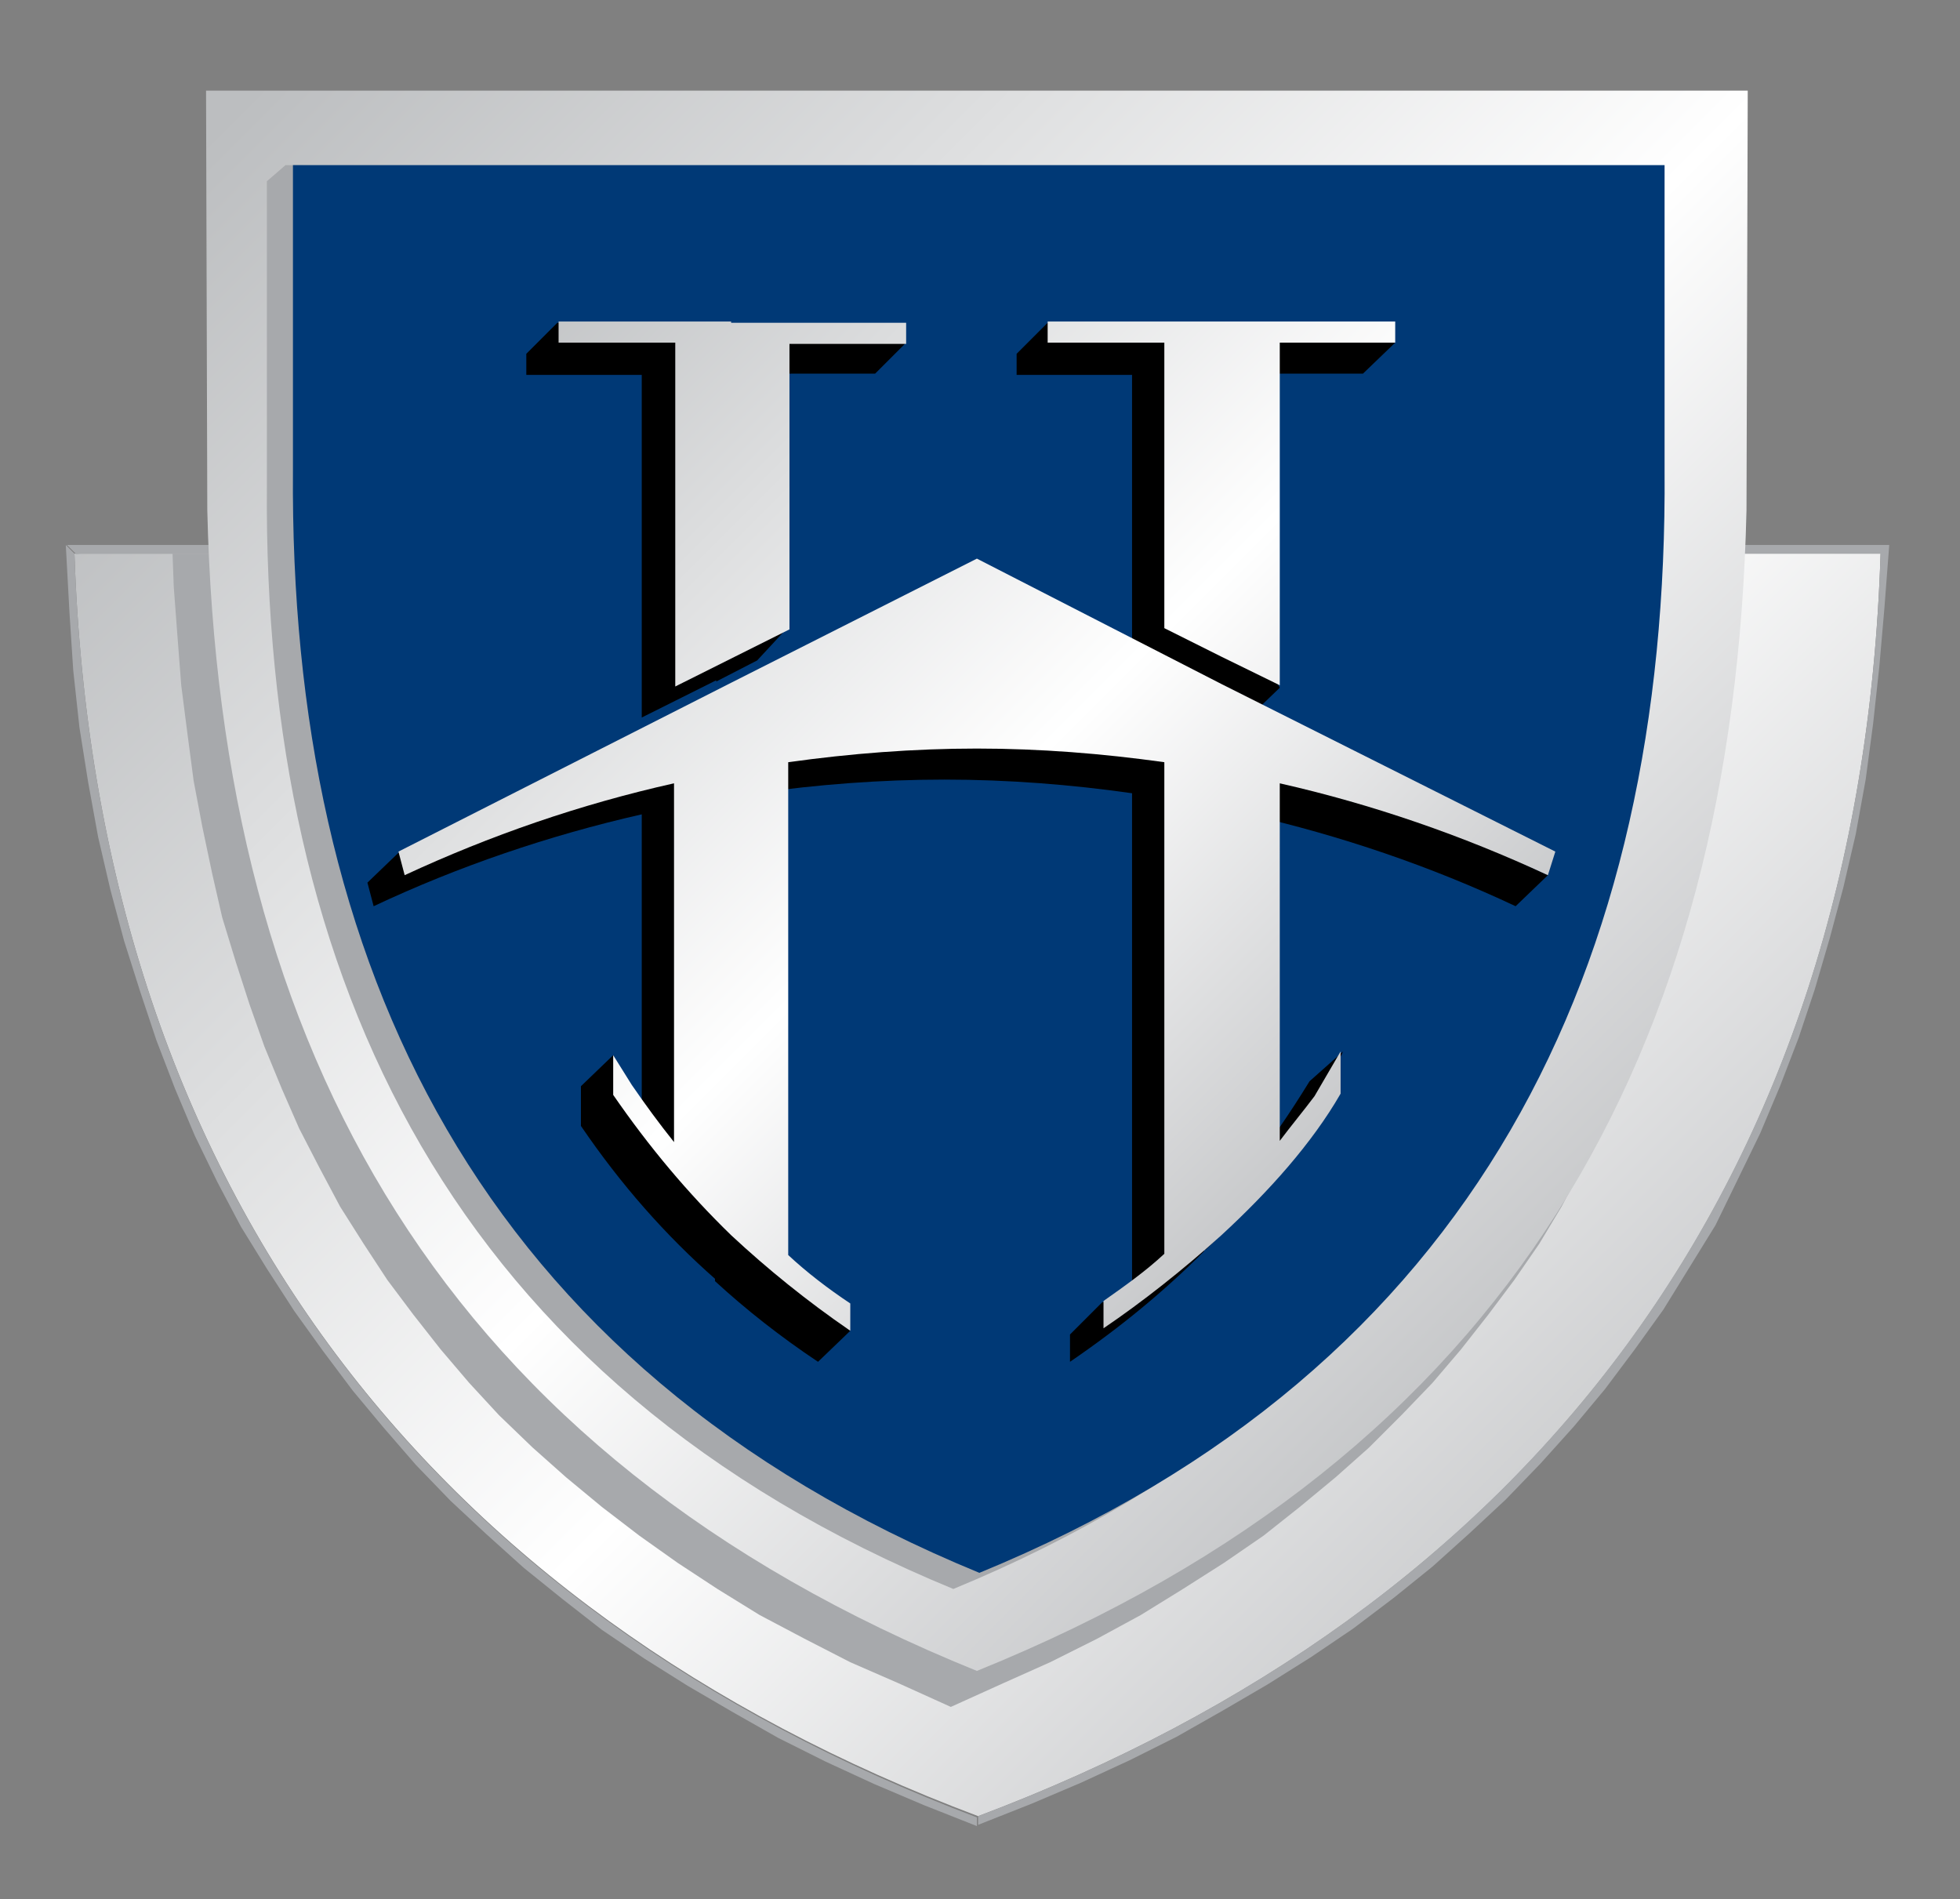<?xml version="1.0" encoding="utf-8"?>
<!-- Generator: Adobe Illustrator 24.2.1, SVG Export Plug-In . SVG Version: 6.00 Build 0)  -->
<svg version="1.1" id="Layer_1" xmlns="http://www.w3.org/2000/svg" xmlns:xlink="http://www.w3.org/1999/xlink" x="0px" y="0px"
	 viewBox="0 0 157.9 153" style="enable-background:new 0 0 157.9 153;" xml:space="preserve">
<rect x="0" y="0" width="157.9" height="153" fill="#808080" stroke="none"/>
<style type="text/css">
	.st0{clip-path:url(#SVGID_2_);}
	.st1{clip-path:url(#SVGID_56_);fill:url(#SVGID_57_);}
	.st2{clip-path:url(#SVGID_59_);fill:#A7A9AC;}
	.st3{clip-path:url(#SVGID_61_);fill:#A7A9AC;}
	.st4{clip-path:url(#SVGID_63_);fill:#A7A9AC;}
	.st5{clip-path:url(#SVGID_65_);fill:url(#SVGID_66_);}
	.st6{clip-path:url(#SVGID_68_);fill:#A7A9AC;}
	.st7{clip-path:url(#SVGID_70_);fill:#003976;}
	.st8{clip-path:url(#SVGID_72_);}
	.st9{clip-path:url(#SVGID_74_);fill:url(#SVGID_75_);}
</style>
<g>
	<g>
		<defs>
			<polyline id="SVGID_1_" points="436.1,219 -47,219 -47,-54.8 436.1,-54.8 			"/>
		</defs>
		<clipPath id="SVGID_2_">
			<use xlink:href="#SVGID_1_"  style="overflow:visible;"/>
		</clipPath>
		<path class="st0" d="M23.6,13.3l-0.4,33.6L6.1,44.6c0,0,2.8,76.3,73.5,98.4c0,0,74-38.7,67.4-93.9l-5.9,0.2l-6.9-36
			C134.2,13.3,23.6,13.3,23.6,13.3z"/>
	</g>
	<g>
		<defs>
			<polyline id="SVGID_3_" points="436.1,219 -47,219 -47,-54.8 436.1,-54.8 			"/>
		</defs>
		<clipPath id="SVGID_4_">
			<use xlink:href="#SVGID_3_"  style="overflow:visible;"/>
		</clipPath>
	</g>
	<g>
		<defs>
			<polyline id="SVGID_5_" points="436.1,219 -47,219 -47,-54.8 436.1,-54.8 			"/>
		</defs>
		<clipPath id="SVGID_6_">
			<use xlink:href="#SVGID_5_"  style="overflow:visible;"/>
		</clipPath>
	</g>
	<g>
		<defs>
			<polyline id="SVGID_7_" points="436.1,219 -47,219 -47,-54.8 436.1,-54.8 			"/>
		</defs>
		<clipPath id="SVGID_8_">
			<use xlink:href="#SVGID_7_"  style="overflow:visible;"/>
		</clipPath>
	</g>
	<g>
		<defs>
			<polyline id="SVGID_9_" points="436.1,219 -47,219 -47,-54.8 436.1,-54.8 			"/>
		</defs>
		<clipPath id="SVGID_10_">
			<use xlink:href="#SVGID_9_"  style="overflow:visible;"/>
		</clipPath>
	</g>
	<g>
		<defs>
			<polyline id="SVGID_11_" points="436.1,219 -47,219 -47,-54.8 436.1,-54.8 			"/>
		</defs>
		<clipPath id="SVGID_12_">
			<use xlink:href="#SVGID_11_"  style="overflow:visible;"/>
		</clipPath>
	</g>
	<g>
		<defs>
			<polyline id="SVGID_13_" points="436.1,219 -47,219 -47,-54.8 436.1,-54.8 			"/>
		</defs>
		<clipPath id="SVGID_14_">
			<use xlink:href="#SVGID_13_"  style="overflow:visible;"/>
		</clipPath>
	</g>
	<g>
		<defs>
			<polyline id="SVGID_15_" points="436.1,219 -47,219 -47,-54.8 436.1,-54.8 			"/>
		</defs>
		<clipPath id="SVGID_16_">
			<use xlink:href="#SVGID_15_"  style="overflow:visible;"/>
		</clipPath>
	</g>
	<g>
		<defs>
			<polyline id="SVGID_17_" points="436.1,219 -47,219 -47,-54.8 436.1,-54.8 			"/>
		</defs>
		<clipPath id="SVGID_18_">
			<use xlink:href="#SVGID_17_"  style="overflow:visible;"/>
		</clipPath>
	</g>
	<g>
		<defs>
			<polyline id="SVGID_19_" points="436.1,219 -47,219 -47,-54.8 436.1,-54.8 			"/>
		</defs>
		<clipPath id="SVGID_20_">
			<use xlink:href="#SVGID_19_"  style="overflow:visible;"/>
		</clipPath>
	</g>
	<g>
		<defs>
			<polyline id="SVGID_21_" points="436.1,219 -47,219 -47,-54.8 436.1,-54.8 			"/>
		</defs>
		<clipPath id="SVGID_22_">
			<use xlink:href="#SVGID_21_"  style="overflow:visible;"/>
		</clipPath>
	</g>
	<g>
		<defs>
			<polyline id="SVGID_23_" points="436.1,219 -47,219 -47,-54.8 436.1,-54.8 			"/>
		</defs>
		<clipPath id="SVGID_24_">
			<use xlink:href="#SVGID_23_"  style="overflow:visible;"/>
		</clipPath>
	</g>
	<g>
		<defs>
			<polyline id="SVGID_25_" points="436.1,219 -47,219 -47,-54.8 436.1,-54.8 			"/>
		</defs>
		<clipPath id="SVGID_26_">
			<use xlink:href="#SVGID_25_"  style="overflow:visible;"/>
		</clipPath>
	</g>
	<g>
		<defs>
			<polyline id="SVGID_27_" points="436.1,219 -47,219 -47,-54.8 436.1,-54.8 			"/>
		</defs>
		<clipPath id="SVGID_28_">
			<use xlink:href="#SVGID_27_"  style="overflow:visible;"/>
		</clipPath>
	</g>
	<g>
		<defs>
			<polyline id="SVGID_29_" points="436.1,219 -47,219 -47,-54.8 436.1,-54.8 			"/>
		</defs>
		<clipPath id="SVGID_30_">
			<use xlink:href="#SVGID_29_"  style="overflow:visible;"/>
		</clipPath>
	</g>
	<g>
		<defs>
			<polyline id="SVGID_31_" points="436.1,219 -47,219 -47,-54.8 436.1,-54.8 			"/>
		</defs>
		<clipPath id="SVGID_32_">
			<use xlink:href="#SVGID_31_"  style="overflow:visible;"/>
		</clipPath>
	</g>
	<g>
		<defs>
			<polyline id="SVGID_33_" points="436.1,219 -47,219 -47,-54.8 436.1,-54.8 			"/>
		</defs>
		<clipPath id="SVGID_34_">
			<use xlink:href="#SVGID_33_"  style="overflow:visible;"/>
		</clipPath>
	</g>
	<g>
		<defs>
			<polyline id="SVGID_35_" points="436.1,219 -47,219 -47,-54.8 436.1,-54.8 			"/>
		</defs>
		<clipPath id="SVGID_36_">
			<use xlink:href="#SVGID_35_"  style="overflow:visible;"/>
		</clipPath>
	</g>
	<g>
		<defs>
			<polyline id="SVGID_37_" points="436.1,219 -47,219 -47,-54.8 436.1,-54.8 			"/>
		</defs>
		<clipPath id="SVGID_38_">
			<use xlink:href="#SVGID_37_"  style="overflow:visible;"/>
		</clipPath>
	</g>
	<g>
		<defs>
			<polyline id="SVGID_39_" points="436.1,219 -47,219 -47,-54.8 436.1,-54.8 			"/>
		</defs>
		<clipPath id="SVGID_40_">
			<use xlink:href="#SVGID_39_"  style="overflow:visible;"/>
		</clipPath>
	</g>
	<g>
		<defs>
			<polyline id="SVGID_41_" points="436.1,219 -47,219 -47,-54.8 436.1,-54.8 			"/>
		</defs>
		<clipPath id="SVGID_42_">
			<use xlink:href="#SVGID_41_"  style="overflow:visible;"/>
		</clipPath>
	</g>
	<g>
		<defs>
			<polyline id="SVGID_43_" points="436.1,219 -47,219 -47,-54.8 436.1,-54.8 			"/>
		</defs>
		<clipPath id="SVGID_44_">
			<use xlink:href="#SVGID_43_"  style="overflow:visible;"/>
		</clipPath>
	</g>
	<g>
		<defs>
			<polyline id="SVGID_45_" points="436.1,219 -47,219 -47,-54.8 436.1,-54.8 			"/>
		</defs>
		<clipPath id="SVGID_46_">
			<use xlink:href="#SVGID_45_"  style="overflow:visible;"/>
		</clipPath>
	</g>
	<g>
		<defs>
			<polyline id="SVGID_47_" points="436.1,219 -47,219 -47,-54.8 436.1,-54.8 			"/>
		</defs>
		<clipPath id="SVGID_48_">
			<use xlink:href="#SVGID_47_"  style="overflow:visible;"/>
		</clipPath>
	</g>
	<g>
		<defs>
			<polyline id="SVGID_49_" points="436.1,219 -47,219 -47,-54.8 436.1,-54.8 			"/>
		</defs>
		<clipPath id="SVGID_50_">
			<use xlink:href="#SVGID_49_"  style="overflow:visible;"/>
		</clipPath>
	</g>
	<g>
		<defs>
			<polyline id="SVGID_51_" points="436.1,219 -47,219 -47,-54.8 436.1,-54.8 			"/>
		</defs>
		<clipPath id="SVGID_52_">
			<use xlink:href="#SVGID_51_"  style="overflow:visible;"/>
		</clipPath>
	</g>
	<g>
		<defs>
			<polyline id="SVGID_53_" points="436.1,219 -47,219 -47,-54.8 436.1,-54.8 			"/>
		</defs>
		<clipPath id="SVGID_54_">
			<use xlink:href="#SVGID_53_"  style="overflow:visible;"/>
		</clipPath>
	</g>
</g>
<g>
	<g>
		<defs>
			<path id="SVGID_55_" d="M6,44.6L6,44.6c1.7,50.8,28.6,85.1,72.8,101.7c44.1-16.6,71.1-50.8,72.7-101.7C151.5,44.6,6,44.6,6,44.6z
				"/>
		</defs>
		<clipPath id="SVGID_56_">
			<use xlink:href="#SVGID_55_"  style="overflow:visible;"/>
		</clipPath>
		
			<linearGradient id="SVGID_57_" gradientUnits="userSpaceOnUse" x1="-820.236" y1="356.592" x2="-819.236" y2="356.592" gradientTransform="matrix(126.044 126.044 -126.044 126.044 148347.859 58471.824)">
			<stop  offset="0" style="stop-color:#BCBEC0"/>
			<stop  offset="0.5" style="stop-color:#FFFFFF"/>
			<stop  offset="1" style="stop-color:#A7A9AC"/>
		</linearGradient>
		<polygon class="st1" points="78.7,-28.2 202.3,95.4 78.7,219 -44.9,95.4 		"/>
	</g>
</g>
<g>
	<g>
		<defs>
			<polyline id="SVGID_58_" points="436.1,219 -47,219 -47,-54.8 436.1,-54.8 			"/>
		</defs>
		<clipPath id="SVGID_59_">
			<use xlink:href="#SVGID_58_"  style="overflow:visible;"/>
		</clipPath>
		<path class="st2" d="M5.3,43.9l0.3,5.5L5.9,54l0.5,4.6L7.1,63l0.8,4.4l1,4.3l1.1,4.1l1.3,4.1l1.3,3.9l1.5,3.9l1.6,3.8l1.8,3.7
			l1.9,3.6l2.1,3.4l2.2,3.4l2.3,3.2l2.4,3.2l2.5,3l2.6,3l2.8,2.9l2.9,2.7l3,2.7l3.1,2.5l3.2,2.5l3.4,2.3l3.5,2.2l3.6,2.1l3.7,2.1
			l3.8,1.9l3.9,1.8l4,1.7l4.3,1.7v-0.7C34.6,129.7,7.7,95.4,6,44.6L5.3,43.9z"/>
	</g>
	<g>
		<defs>
			<polyline id="SVGID_60_" points="436.1,219 -47,219 -47,-54.8 436.1,-54.8 			"/>
		</defs>
		<clipPath id="SVGID_61_">
			<use xlink:href="#SVGID_60_"  style="overflow:visible;"/>
		</clipPath>
		<path class="st3" d="M152.2,43.9H5.4l0.7,0.7h145.4c-1.6,50.8-28.6,85.1-72.7,101.7v0.7l4.3-1.7l4-1.7l3.9-1.8l3.8-1.9l3.7-2.1
			l3.6-2.1l3.5-2.2l3.4-2.3l3.3-2.5l3.1-2.5l3-2.7l2.9-2.7l2.8-2.9l2.7-3l2.5-3l2.4-3.2l2.3-3.2l2.1-3.4l2.1-3.4L140,95l1.8-3.7
			l1.6-3.8l1.5-3.9l1.3-3.9l1.2-4.1l1.1-4.1l1-4.3l0.8-4.4l0.6-4.5l0.5-4.6l0.4-4.6L152.2,43.9z"/>
	</g>
	<g>
		<defs>
			<polyline id="SVGID_62_" points="436.1,219 -47,219 -47,-54.8 436.1,-54.8 			"/>
		</defs>
		<clipPath id="SVGID_63_">
			<use xlink:href="#SVGID_62_"  style="overflow:visible;"/>
		</clipPath>
		<polygon class="st4" points="13.9,44.6 14,47.3 14.3,51.3 14.6,55.2 15.1,59.1 15.6,62.9 16.3,66.6 17.1,70.4 17.9,73.9 19,77.5 
			20.1,80.9 21.3,84.3 22.7,87.7 24.1,90.9 25.7,94 27.4,97.2 29.3,100.2 31.2,103.1 33.3,105.9 35.5,108.7 37.8,111.4 40.2,114 
			42.9,116.6 45.6,119 48.5,121.4 51.5,123.7 54.6,125.9 57.8,128 61.2,130.1 64.8,132 68.5,133.9 72.4,135.6 76.6,137.5 
			80.8,135.6 84.6,133.9 88.4,132 91.9,130.1 95.3,128 98.6,125.9 101.8,123.7 104.7,121.4 107.6,119 110.3,116.6 112.9,114 
			115.4,111.4 117.7,108.7 119.9,105.9 122,103.1 124,100.2 125.8,97.2 127.5,94 129.1,90.9 130.6,87.7 131.9,84.3 133.1,80.9 
			134.2,77.5 135.2,73.9 136.1,70.4 136.9,66.6 137.6,62.9 138.1,59.1 138.6,55.2 138.9,51.3 139.2,47.3 139.3,44.6 		"/>
	</g>
</g>
<g>
	<g>
		<defs>
			<path id="SVGID_64_" d="M16.6,7.3L16.6,7.3l0.1,33.8c1,43.6,19,76.1,62,93.5c43-17.4,61-49.9,62-93.5l0.1-33.8l0,0
				C140.8,7.3,16.6,7.3,16.6,7.3z"/>
		</defs>
		<clipPath id="SVGID_65_">
			<use xlink:href="#SVGID_64_"  style="overflow:visible;"/>
		</clipPath>
		
			<linearGradient id="SVGID_66_" gradientUnits="userSpaceOnUse" x1="-820.029" y1="356.531" x2="-819.029" y2="356.531" gradientTransform="matrix(120.795 120.795 -120.795 120.795 142141.125 55998.965)">
			<stop  offset="0" style="stop-color:#BCBEC0"/>
			<stop  offset="0.5" style="stop-color:#FFFFFF"/>
			<stop  offset="1" style="stop-color:#A7A9AC"/>
		</linearGradient>
		<polygon class="st5" points="78.7,-54.8 204.5,70.9 78.7,196.7 -47,70.9 		"/>
	</g>
</g>
<g>
	<g>
		<defs>
			<polyline id="SVGID_67_" points="436.1,219 -47,219 -47,-54.8 436.1,-54.8 			"/>
		</defs>
		<clipPath id="SVGID_68_">
			<use xlink:href="#SVGID_67_"  style="overflow:visible;"/>
		</clipPath>
		<path class="st6" d="M132,14.6L23,13.3l-1.5,1.3v24.6c-0.3,39.8,15,72.2,55.3,88.8c40.3-16.6,55.5-49,55.2-88.8V14.6z"/>
	</g>
	<g>
		<defs>
			<polyline id="SVGID_69_" points="436.1,219 -47,219 -47,-54.8 436.1,-54.8 			"/>
		</defs>
		<clipPath id="SVGID_70_">
			<use xlink:href="#SVGID_69_"  style="overflow:visible;"/>
		</clipPath>
		<path class="st7" d="M134.1,13.3H23.6v24.6c-0.3,39.7,14.9,72.2,55.3,88.8c40.2-16.5,55.5-49,55.2-88.8V13.3z"/>
	</g>
	<g>
		<defs>
			<polyline id="SVGID_71_" points="436.1,219 -47,219 -47,-54.8 436.1,-54.8 			"/>
		</defs>
		<clipPath id="SVGID_72_">
			<use xlink:href="#SVGID_71_"  style="overflow:visible;"/>
		</clipPath>
		<path class="st8" d="M57.7,56.4L32.2,68.6l-2.6,2.5l0.5,1.9c6.8-3.2,14.1-5.7,21.6-7.4V90l-2.3-5l-2.6,2.5v3.2
			c3.2,4.7,6.8,8.8,10.9,12.4C57.7,103.1,57.7,56.4,57.7,56.4z M57.7,26.7v28.1l-6,3V30.2h-9.3v-1.7l2.5-2.5L57.7,26.7z M57.7,54.9
			V26.7L73,27.6l-2.5,2.5H70h-9v21l1.6-1l0.9,0.4L61,53.2L57.7,54.9z M97.1,57.5l-21-10l-18.5,8.9v46.8c2.5,2.3,5.3,4.5,8.3,6.5
			l2.6-2.5l-7.6-6.9V63.9c4.9-0.7,10-1.1,15.2-1.1c5.1,0,10.2,0.4,15.1,1.1v39.7l-1.5,1.2l-0.9,0.1l-2.6,2.6v2.2
			c4.1-2.8,7.6-5.7,10.8-8.9L97.1,57.5L97.1,57.5z M97.1,56.2l-5.9-3v-23h-9.3v-1.7l2.5-2.5l12.7,0.8C97.1,26.8,97.1,56.2,97.1,56.2
			z M97.1,100.7c2.8-2.7,5.2-5.7,7.7-8.9l3.4-7.1l-2.7,2.4c-1.6,2.6-3.1,4.8-5,7.2V65.6c7.5,1.7,14.8,4.2,21.6,7.4l2.6-2.5l-27.6-13
			V100.7z M103.1,55.4l-2.6,2.5l-3.4-1.7V26.7l15.3,0.9l-2.6,2.5l0,0h-9.4V52l1.7,1.5L103.1,55.4z"/>
	</g>
</g>
<g>
	<g>
		<defs>
			<path id="SVGID_73_" d="M58.9,55L32.1,68.6l0.5,1.9c6.9-3.2,14.1-5.7,21.7-7.4V92c-1.2-1.5-2.3-3-3.4-4.6L49.4,85v3.2
				c2.9,4.2,6,7.9,9.5,11.3c2.9,2.7,6.1,5.3,9.6,7.7V105c-1.8-1.2-3.5-2.5-5-3.9V61.4c5-0.7,10.1-1.1,15.2-1.1s10.1,0.4,15.1,1.1
				l0,39.6c-1.5,1.4-3.2,2.6-4.9,3.8v2.2c3.1-2.1,6.4-4.7,9.5-7.5c3.8-3.5,7.3-7.4,9.6-11.4v-3.4l-2.1,3.6c-0.9,1.2-1.9,2.4-2.8,3.6
				V63.1c7.5,1.7,14.7,4.2,21.6,7.4l0.6-1.9L98.4,55.1L78.7,45L58.9,55z M58.9,25.9H45v1.7h9.4v27.7L59,53l4.6-2.3v-23H73V26H58.9
				V25.9z M98.4,25.9h-14v1.7h9.4v23l4.6,2.3l4.7,2.3V27.6h9.3v-1.7H98.4z"/>
		</defs>
		<clipPath id="SVGID_74_">
			<use xlink:href="#SVGID_73_"  style="overflow:visible;"/>
		</clipPath>
		
			<linearGradient id="SVGID_75_" gradientUnits="userSpaceOnUse" x1="-817.965" y1="355.921" x2="-816.965" y2="355.921" gradientTransform="matrix(85.359 85.359 -85.359 85.359 100237.828 39463.453)">
			<stop  offset="0" style="stop-color:#BCBEC0"/>
			<stop  offset="0.5" style="stop-color:#FFFFFF"/>
			<stop  offset="1" style="stop-color:#A7A9AC"/>
		</linearGradient>
		<polygon class="st9" points="78.7,-20.7 165.9,66.5 78.7,153.7 -8.5,66.5 		"/>
	</g>
</g>
</svg>
